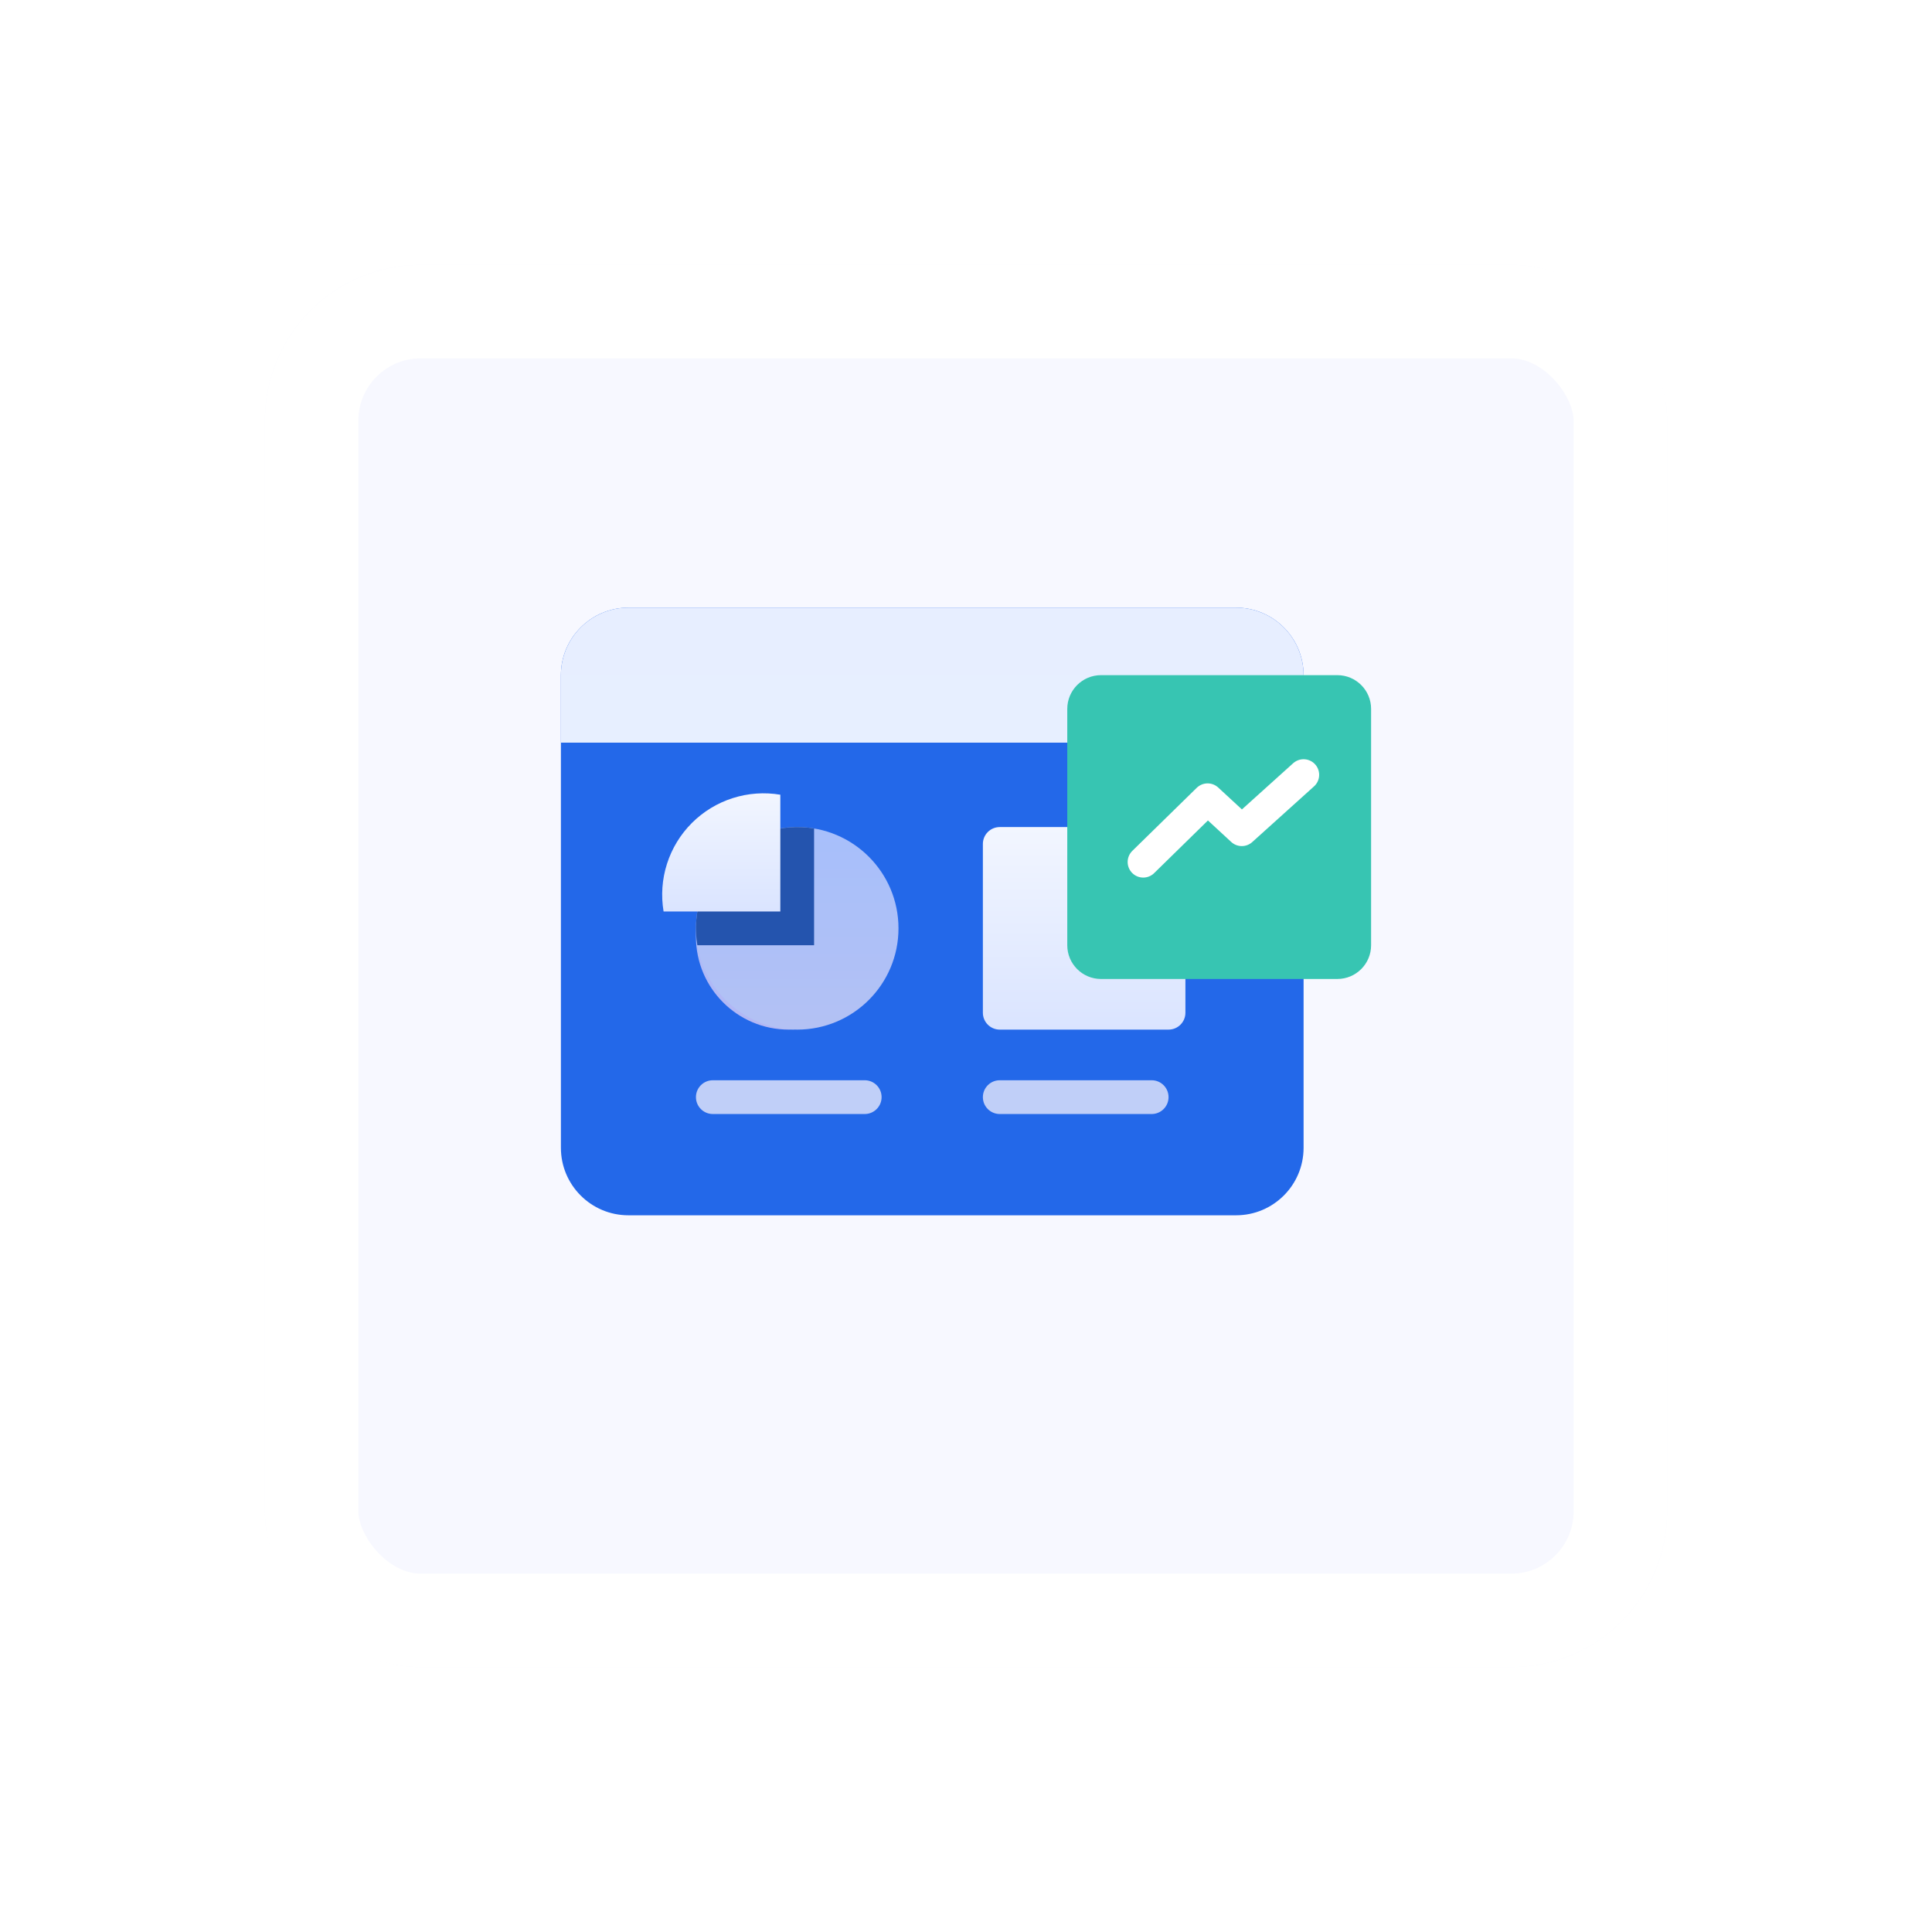 <svg width="124" height="124" viewBox="0 0 124 124" fill="none" xmlns="http://www.w3.org/2000/svg">
<g filter="url(#filter0_d)">
<rect x="17" y="13" width="90" height="90" rx="10" fill="#F7F8FF"/>
<rect x="20" y="16" width="84" height="84" rx="7" stroke="white" stroke-width="6"/>
</g>
<g clip-path="url(#clip0)">
<path d="M79.333 39H40.333C37.94 39 36 40.94 36 43.333V73.667C36 76.06 37.94 78 40.333 78H79.333C81.727 78 83.667 76.06 83.667 73.667V43.333C83.667 40.94 81.727 39 79.333 39Z" fill="#2368E9"/>
<path d="M40.333 39H79.333C80.483 39 81.585 39.456 82.397 40.269C83.21 41.082 83.667 42.184 83.667 43.333V47.667H36V43.333C36 42.184 36.456 41.082 37.269 40.269C38.082 39.456 39.184 39 40.333 39V39Z" fill="url(#paint0_linear)"/>
<path d="M75 53.083H64.167C63.568 53.083 63.083 53.568 63.083 54.167V65C63.083 65.598 63.568 66.083 64.167 66.083H75C75.598 66.083 76.083 65.598 76.083 65V54.167C76.083 53.568 75.598 53.083 75 53.083Z" fill="url(#paint1_linear)"/>
<path d="M85.833 43.333H70.667C69.47 43.333 68.5 44.303 68.5 45.5V60.667C68.5 61.863 69.47 62.833 70.667 62.833H85.833C87.03 62.833 88 61.863 88 60.667V45.5C88 44.303 87.03 43.333 85.833 43.333Z" fill="#37C5B2"/>
<path d="M73.375 55.325L77.508 51.279L79.701 53.304L83.667 49.729" stroke="white" stroke-width="2" stroke-miterlimit="10" stroke-linecap="round" stroke-linejoin="round"/>
<path d="M50.625 66.083C53.916 66.083 56.583 63.416 56.583 60.125C56.583 56.834 53.916 54.167 50.625 54.167C47.334 54.167 44.667 56.834 44.667 60.125C44.667 63.416 47.334 66.083 50.625 66.083Z" fill="url(#paint2_linear)"/>
<path d="M51.167 66.083C54.757 66.083 57.667 63.173 57.667 59.583C57.667 55.993 54.757 53.083 51.167 53.083C47.577 53.083 44.667 55.993 44.667 59.583C44.667 63.173 47.577 66.083 51.167 66.083Z" fill="url(#paint3_linear)"/>
<path d="M44.757 60.667C44.585 59.644 44.66 58.595 44.976 57.608C45.292 56.62 45.839 55.722 46.572 54.989C47.305 54.255 48.203 53.708 49.191 53.392C50.179 53.077 51.227 53.002 52.25 53.173V60.667H44.757Z" fill="#2454AE"/>
<path d="M42.59 58.5C42.418 57.477 42.493 56.428 42.809 55.441C43.125 54.453 43.672 53.555 44.405 52.822C45.139 52.089 46.036 51.541 47.024 51.226C48.012 50.91 49.061 50.835 50.083 51.007V58.5H42.59Z" fill="url(#paint4_linear)"/>
<path d="M73.917 69.333H64.167C63.568 69.333 63.083 69.818 63.083 70.417C63.083 71.015 63.568 71.5 64.167 71.5H73.917C74.515 71.5 75 71.015 75 70.417C75 69.818 74.515 69.333 73.917 69.333Z" fill="#C0CFF8"/>
<path d="M55.5 69.333H45.75C45.152 69.333 44.667 69.818 44.667 70.417C44.667 71.015 45.152 71.5 45.75 71.5H55.5C56.098 71.5 56.583 71.015 56.583 70.417C56.583 69.818 56.098 69.333 55.5 69.333Z" fill="#C0CFF8"/>
</g>
<defs>
<filter id="filter0_d" x="0" y="0" width="124" height="124" filterUnits="userSpaceOnUse" color-interpolation-filters="sRGB">
<feFlood flood-opacity="0" result="BackgroundImageFix"/>
<feColorMatrix in="SourceAlpha" type="matrix" values="0 0 0 0 0 0 0 0 0 0 0 0 0 0 0 0 0 0 127 0"/>
<feOffset dy="4"/>
<feGaussianBlur stdDeviation="8.5"/>
<feColorMatrix type="matrix" values="0 0 0 0 0 0 0 0 0 0.278 0 0 0 0 0.8 0 0 0 0.1 0"/>
<feBlend mode="normal" in2="BackgroundImageFix" result="effect1_dropShadow"/>
<feBlend mode="normal" in="SourceGraphic" in2="effect1_dropShadow" result="shape"/>
</filter>
<linearGradient id="paint0_linear" x1="59.833" y1="47.667" x2="59.833" y2="39" gradientUnits="userSpaceOnUse">
<stop stop-color="#E7EFFF"/>
<stop offset="1" stop-color="#E7EEFF"/>
</linearGradient>
<linearGradient id="paint1_linear" x1="69.583" y1="53.083" x2="69.583" y2="66.083" gradientUnits="userSpaceOnUse">
<stop stop-color="#F2F6FF"/>
<stop offset="1" stop-color="#DAE4FF"/>
</linearGradient>
<linearGradient id="paint2_linear" x1="50.625" y1="66.083" x2="50.625" y2="54.167" gradientUnits="userSpaceOnUse">
<stop stop-color="#B3B7F4"/>
<stop offset="1" stop-color="#A7BFFB"/>
</linearGradient>
<linearGradient id="paint3_linear" x1="51.167" y1="66.083" x2="51.167" y2="53.083" gradientUnits="userSpaceOnUse">
<stop stop-color="#B3C1F4"/>
<stop offset="1" stop-color="#A7BFFB"/>
</linearGradient>
<linearGradient id="paint4_linear" x1="46.292" y1="50.917" x2="46.292" y2="58.5" gradientUnits="userSpaceOnUse">
<stop stop-color="#F2F6FF"/>
<stop offset="1" stop-color="#DAE4FF"/>
</linearGradient>
<clipPath id="clip0">
<rect width="52" height="39" fill="white" transform="translate(36 39)"/>
</clipPath>
</defs>
</svg>
